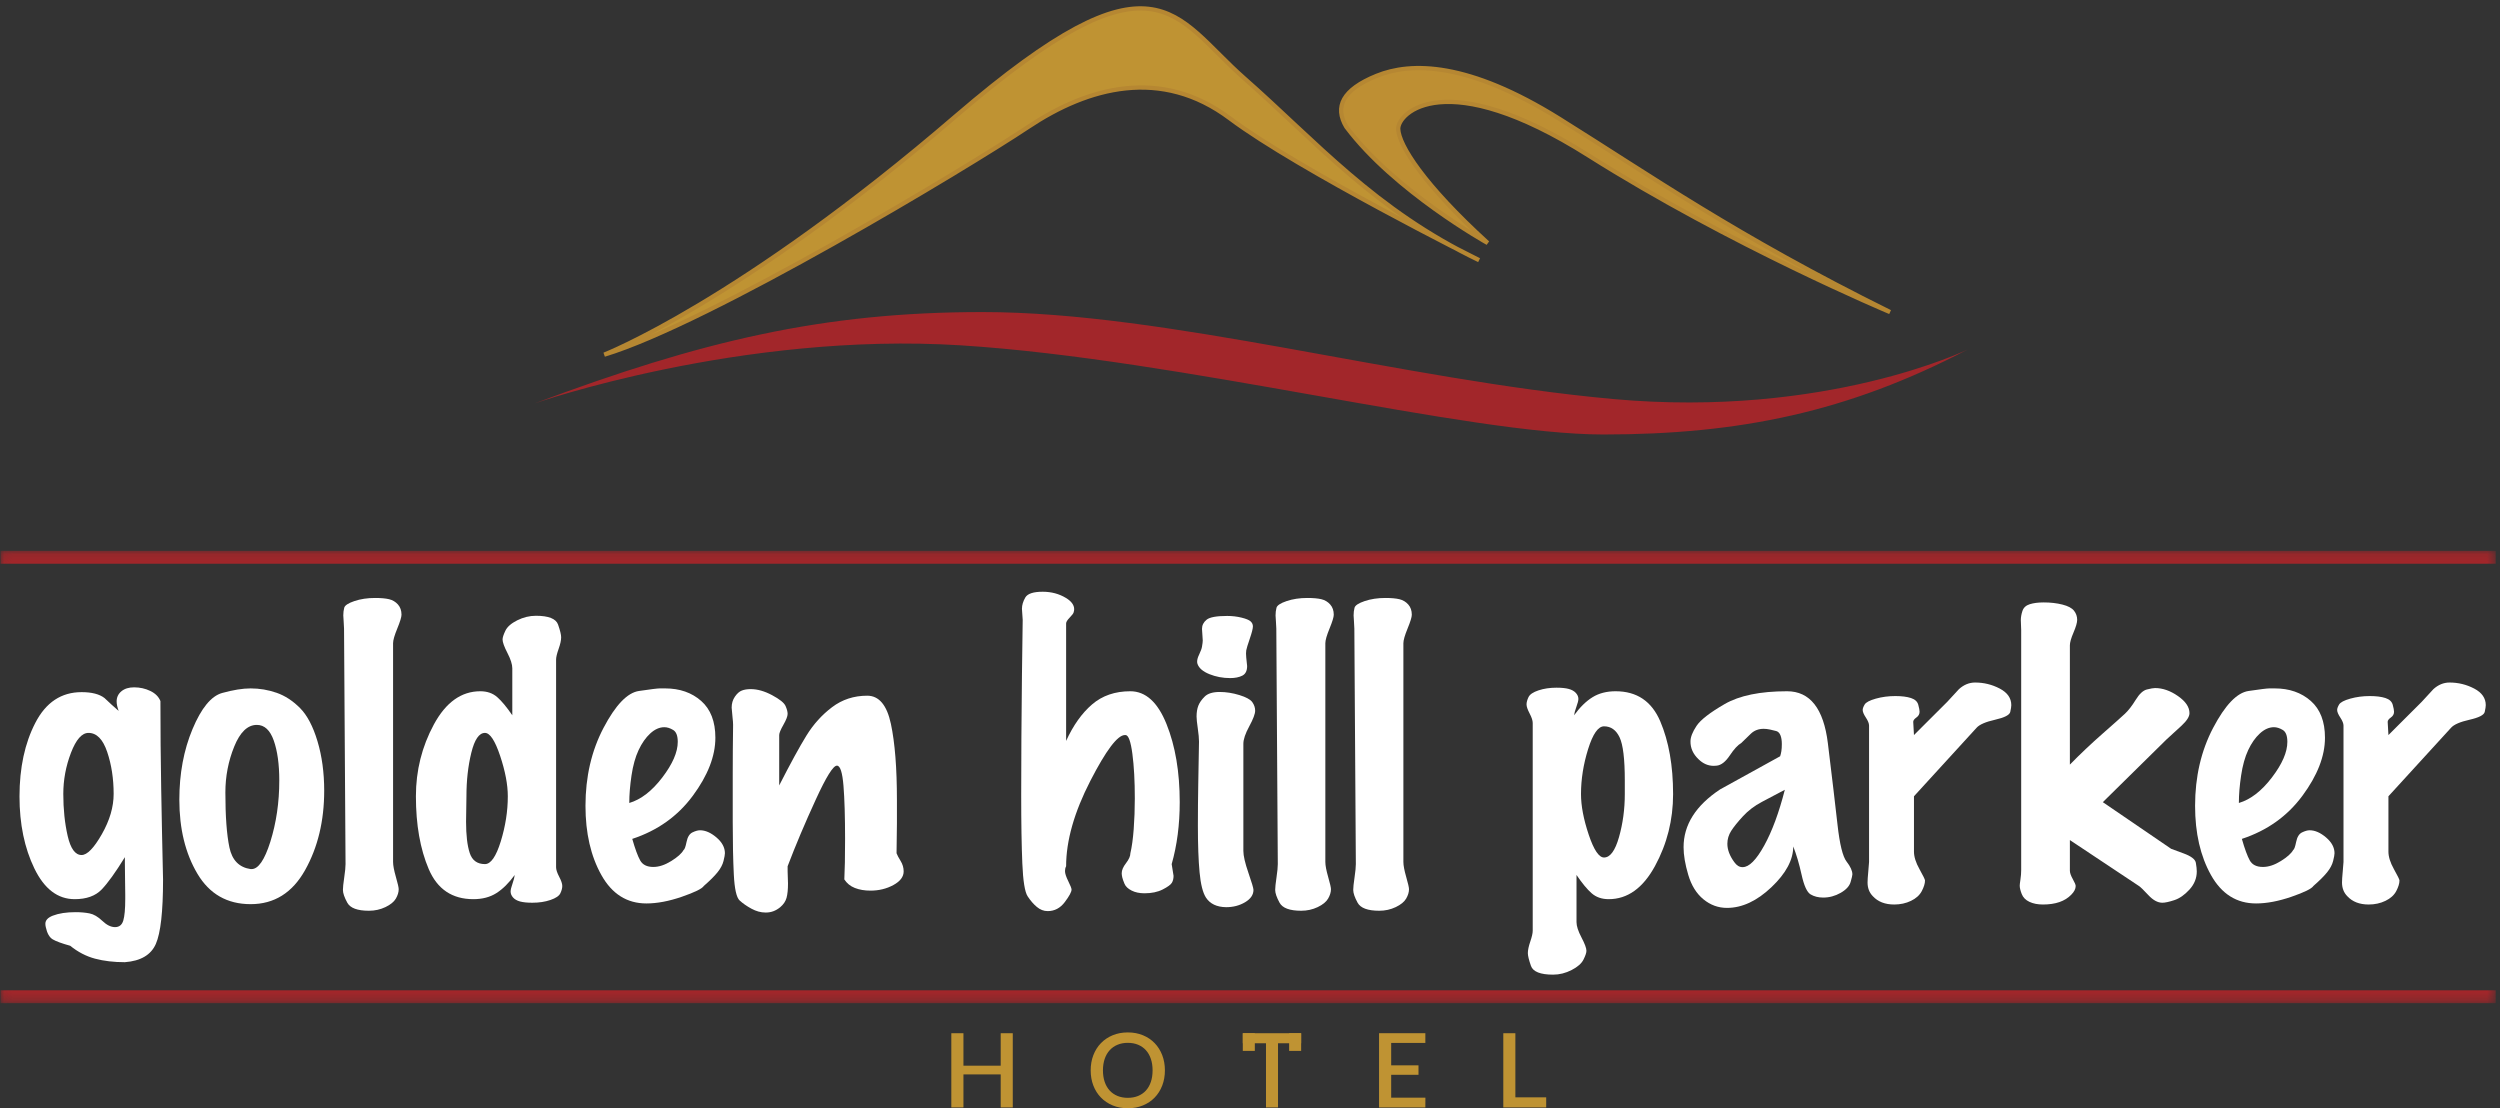 <?xml version="1.0" encoding="UTF-8"?>
<svg xmlns:xlink="http://www.w3.org/1999/xlink" width="291px" height="129px" viewBox="0 0 291 129" version="1.1" xmlns="http://www.w3.org/2000/svg">
    <rect x="0" y="0" width="291" height="129" fill="#333333" stroke="none"/>
    <!-- Generator: Sketch 48.2 (47327) - http://www.bohemiancoding.com/sketch -->
    <title>logo_Vector</title>
    <desc>Created with Sketch.</desc>
    <defs>
        <polygon id="path-1" points="0.06 0.116 290.5 0.116 290.5 52.769 0.06 52.769"></polygon>
    </defs>
    <g id="Page-1" stroke="none" stroke-width="1" fill="none" fill-rule="evenodd">
        <g id="logo_Vector">
            <path d="M7.368,92.418 C7.368,94.194 7.538,95.823 7.877,97.304 C8.218,98.784 8.757,99.524 9.495,99.524 C10.145,99.524 10.931,98.72 11.85,97.107 C12.769,95.496 13.228,93.933 13.228,92.418 C13.228,90.641 12.978,89.013 12.479,87.531 C11.98,86.051 11.253,85.31 10.298,85.31 C9.531,85.31 8.851,86.085 8.257,87.635 C7.664,89.184 7.368,90.778 7.368,92.418 Z M2.27,92.707 C2.27,89.364 2.885,86.505 4.117,84.129 C5.347,81.753 7.14,80.565 9.495,80.565 C10.682,80.565 11.571,80.794 12.165,81.252 C12.7,81.766 13.248,82.265 13.811,82.75 C13.655,82.32 13.577,81.953 13.577,81.647 C13.577,81.169 13.76,80.775 14.128,80.468 C14.496,80.16 14.987,80.006 15.602,80.006 C16.285,80.006 16.917,80.146 17.498,80.427 C18.079,80.707 18.471,81.101 18.674,81.605 C18.674,85.004 18.704,88.385 18.762,91.748 C18.819,95.111 18.893,98.657 18.979,102.387 C18.979,106.096 18.7,108.591 18.141,109.871 C17.581,111.15 16.379,111.86 14.535,111.999 C13.243,111.999 12.083,111.861 11.056,111.587 C10.028,111.312 9.066,110.812 8.171,110.086 C7.2,109.819 6.522,109.57 6.136,109.341 C5.751,109.111 5.481,108.633 5.327,107.906 C5.296,107.772 5.281,107.646 5.281,107.528 C5.281,107.122 5.57,106.808 6.149,106.582 C6.85,106.311 7.733,106.176 8.8,106.176 C9.395,106.176 9.935,106.224 10.421,106.32 C10.907,106.415 11.403,106.705 11.912,107.19 C12.419,107.674 12.912,107.917 13.391,107.917 C13.874,107.917 14.192,107.665 14.347,107.162 C14.501,106.659 14.579,105.811 14.579,104.62 L14.579,104.124 C14.579,103.581 14.571,103.006 14.557,102.396 C14.542,101.788 14.535,101.133 14.535,100.431 L14.535,99.775 C13.447,101.544 12.543,102.801 11.823,103.546 C11.102,104.291 10.059,104.663 8.692,104.663 C6.722,104.663 5.159,103.474 4.003,101.093 C2.848,98.713 2.27,95.917 2.27,92.707 Z"
                  id="Fill-1" fill="#ffffff"></path>
            <path d="M26.234,92.242 C26.234,95.016 26.39,97.147 26.703,98.637 C27.015,100.127 27.839,100.969 29.175,101.162 C29.219,101.162 29.255,101.162 29.284,101.162 C30.068,101.162 30.794,100.106 31.463,97.995 C32.16,95.774 32.509,93.395 32.509,90.855 C32.509,88.965 32.294,87.413 31.866,86.199 C31.437,84.985 30.78,84.378 29.894,84.378 C28.819,84.378 27.941,85.224 27.258,86.913 C26.575,88.603 26.234,90.38 26.234,92.242 Z M20.875,93.091 C20.875,90.049 21.387,87.305 22.411,84.86 C23.435,82.415 24.585,81.016 25.864,80.661 C27.142,80.308 28.246,80.13 29.175,80.13 C30.216,80.13 31.224,80.301 32.199,80.641 C33.174,80.981 34.081,81.572 34.919,82.413 C35.757,83.255 36.436,84.544 36.956,86.281 C37.477,88.019 37.737,89.936 37.737,92.035 C37.737,95.552 36.997,98.633 35.515,101.277 C34.034,103.922 31.921,105.244 29.175,105.244 C26.445,105.244 24.379,104.062 22.977,101.701 C21.576,99.339 20.875,96.469 20.875,93.091 Z"
                  id="Fill-2" fill="#ffffff"></path>
            <path d="M39.916,103.586 C39.916,103.31 39.966,102.826 40.068,102.136 C40.17,101.445 40.221,100.927 40.221,100.581 L40.046,73.168 C40.046,72.975 40.032,72.705 40.003,72.359 C39.974,72.015 39.959,71.772 39.959,71.635 C39.959,71.317 39.996,71.02 40.068,70.743 C40.141,70.468 40.533,70.208 41.245,69.967 C41.956,69.725 42.762,69.603 43.663,69.603 C44.345,69.603 44.889,69.652 45.294,69.749 C45.699,69.846 46.04,70.05 46.318,70.36 C46.596,70.671 46.735,71.068 46.735,71.552 C46.735,71.828 46.571,72.363 46.245,73.157 C45.918,73.952 45.754,74.521 45.754,74.867 L45.754,100.333 C45.754,100.733 45.863,101.313 46.081,102.073 C46.299,102.833 46.408,103.31 46.408,103.503 C46.408,103.849 46.299,104.211 46.081,104.591 C45.862,104.971 45.457,105.303 44.866,105.586 C44.274,105.868 43.634,106.011 42.944,106.011 C41.607,106.011 40.768,105.699 40.427,105.078 C40.086,104.456 39.916,103.959 39.916,103.586"
                  id="Fill-3" fill="#ffffff"></path>
            <path d="M54.25,95.65 C54.25,97.211 54.392,98.423 54.675,99.286 C54.958,100.15 55.55,100.581 56.451,100.581 C57.133,100.581 57.747,99.697 58.292,97.93 C58.836,96.161 59.109,94.414 59.109,92.686 C59.109,91.333 58.811,89.766 58.216,87.983 C57.62,86.201 57.032,85.31 56.451,85.31 C55.768,85.31 55.238,86.08 54.861,87.621 C54.483,89.161 54.294,90.85 54.294,92.686 C54.294,93.171 54.287,93.661 54.272,94.158 C54.258,94.655 54.25,95.152 54.25,95.65 Z M48.412,92.686 C48.412,89.689 49.109,86.902 50.503,84.326 C51.898,81.75 53.699,80.462 55.906,80.462 C56.701,80.462 57.357,80.689 57.877,81.146 C58.397,81.601 58.982,82.306 59.632,83.259 L59.632,77.789 C59.632,77.333 59.443,76.739 59.065,76.007 C58.688,75.274 58.499,74.75 58.499,74.432 C58.499,74.211 58.608,73.872 58.826,73.417 C59.043,72.961 59.504,72.557 60.209,72.204 C60.914,71.853 61.636,71.676 62.377,71.676 C63.858,71.676 64.719,72.018 64.959,72.702 C65.198,73.386 65.318,73.88 65.318,74.184 C65.318,74.528 65.22,74.977 65.024,75.53 C64.828,76.083 64.729,76.497 64.729,76.773 L64.729,100.954 C64.729,101.231 64.85,101.597 65.089,102.053 C65.329,102.509 65.449,102.868 65.449,103.13 C65.449,103.379 65.375,103.658 65.23,103.97 C65.085,104.28 64.7,104.542 64.076,104.757 C63.451,104.971 62.747,105.078 61.963,105.078 C61.367,105.078 60.892,105.029 60.536,104.933 C60.18,104.836 59.907,104.681 59.719,104.467 C59.53,104.252 59.435,104.021 59.435,103.772 C59.435,103.579 59.508,103.275 59.653,102.86 C59.798,102.446 59.886,102.108 59.915,101.846 C59.232,102.785 58.52,103.489 57.78,103.959 C57.039,104.429 56.146,104.663 55.1,104.663 C52.631,104.663 50.899,103.496 49.904,101.162 C48.909,98.827 48.412,96.002 48.412,92.686 Z"
                  id="Fill-4" fill="#ffffff"></path>
            <path d="M73.248,93.467 C74.608,93.064 75.888,92.076 77.089,90.503 C78.29,88.929 78.891,87.546 78.891,86.353 C78.891,85.646 78.713,85.184 78.359,84.97 C78.004,84.755 77.661,84.647 77.328,84.647 C76.764,84.647 76.217,84.89 75.689,85.375 C75.161,85.86 74.709,86.506 74.333,87.31 C73.956,88.114 73.682,89.099 73.508,90.264 C73.335,91.429 73.248,92.496 73.248,93.467 Z M68.15,93.8 C68.15,90.418 68.85,87.395 70.249,84.727 C71.649,82.061 73.023,80.629 74.372,80.43 C75.72,80.23 76.528,80.13 76.796,80.13 C77.063,80.13 77.27,80.13 77.415,80.13 C79.112,80.13 80.513,80.616 81.615,81.587 C82.718,82.558 83.269,83.986 83.269,85.874 C83.269,88.01 82.393,90.264 80.639,92.635 C78.885,95.006 76.537,96.677 73.595,97.647 C73.928,98.813 74.235,99.647 74.518,100.154 C74.799,100.66 75.31,100.913 76.047,100.913 C76.699,100.913 77.394,100.685 78.132,100.226 C78.871,99.768 79.349,99.34 79.566,98.943 C79.682,98.889 79.798,98.574 79.915,97.999 C80.031,97.425 80.259,97.055 80.601,96.891 C80.942,96.727 81.236,96.644 81.483,96.644 C82.107,96.644 82.747,96.925 83.4,97.483 C84.054,98.043 84.38,98.654 84.38,99.317 C84.38,99.483 84.326,99.784 84.217,100.219 C84.108,100.654 83.876,101.093 83.52,101.535 C83.164,101.977 82.63,102.509 81.919,103.13 C81.716,103.448 80.864,103.866 79.364,104.384 C77.864,104.901 76.491,105.161 75.245,105.161 C72.982,105.161 71.234,104.06 70.001,101.856 C68.767,99.654 68.15,96.969 68.15,93.8 Z"
                  id="Fill-5" fill="#ffffff"></path>
            <path d="M85.165,82.368 C85.165,81.885 85.29,81.46 85.541,81.094 C85.792,80.727 86.062,80.489 86.35,80.379 C86.638,80.268 86.981,80.213 87.38,80.213 C88.164,80.213 88.994,80.448 89.873,80.918 C90.752,81.388 91.272,81.806 91.435,82.171 C91.598,82.537 91.679,82.845 91.679,83.093 C91.679,83.37 91.516,83.795 91.188,84.367 C90.862,84.94 90.699,85.338 90.699,85.559 L90.699,91.423 C92.011,88.854 93.07,86.916 93.876,85.61 C94.681,84.306 95.673,83.207 96.852,82.316 C98.03,81.425 99.395,80.979 100.947,80.979 C102.317,80.979 103.235,82.074 103.702,84.264 C104.168,86.453 104.402,89.406 104.402,93.122 L104.402,95.837 C104.402,96.431 104.395,97.017 104.38,97.598 C104.365,98.178 104.358,98.751 104.358,99.317 C104.44,99.539 104.599,99.839 104.834,100.219 C105.069,100.599 105.186,101.003 105.186,101.431 C105.186,102.053 104.789,102.581 103.994,103.017 C103.198,103.451 102.307,103.669 101.319,103.669 C100.633,103.669 100.029,103.565 99.504,103.358 C98.979,103.151 98.571,102.819 98.28,102.363 C98.309,101.797 98.331,101.131 98.345,100.364 C98.36,99.598 98.367,98.696 98.367,97.66 C98.367,95.063 98.305,92.998 98.181,91.465 C98.056,89.931 97.81,89.15 97.441,89.123 L97.418,89.123 C96.988,89.109 96.165,90.429 94.952,93.081 C93.707,95.788 92.616,98.371 91.679,100.83 L91.679,101.431 C91.708,102.053 91.723,102.522 91.723,102.84 C91.723,103.545 91.666,104.101 91.554,104.508 C91.441,104.915 91.197,105.278 90.82,105.596 C90.317,106.011 89.766,106.218 89.165,106.218 C89.151,106.218 89.131,106.218 89.102,106.218 C88.558,106.218 88.013,106.069 87.469,105.772 C86.924,105.475 86.467,105.157 86.097,104.819 C85.727,104.48 85.5,103.469 85.416,101.783 C85.332,100.099 85.29,98.054 85.29,95.65 C85.29,93.896 85.29,92.079 85.29,90.2 C85.29,88.322 85.305,86.381 85.332,84.378 C85.332,84.157 85.311,83.874 85.27,83.528 C85.227,83.184 85.193,82.796 85.165,82.368"
                  id="Fill-6" fill="#ffffff"></path>
            <path d="M118.868,92.563 C118.868,90.753 118.875,88.532 118.89,85.9 C118.904,83.27 118.926,80.842 118.955,78.617 C118.984,76.394 119.013,74.238 119.042,72.152 C119.042,72.015 119.027,71.804 118.999,71.521 C118.969,71.237 118.955,71.02 118.955,70.868 C118.955,70.439 119.084,70.001 119.343,69.552 C119.602,69.104 120.278,68.879 121.373,68.879 C122.378,68.879 123.281,69.12 124.079,69.603 C124.715,69.991 125.033,70.426 125.033,70.909 C125.033,71.034 125.01,71.165 124.963,71.303 C124.932,71.414 124.779,71.61 124.506,71.894 C124.233,72.177 124.096,72.401 124.096,72.567 L124.096,86.243 C124.921,84.434 125.928,83.017 127.115,81.995 C128.303,80.973 129.787,80.462 131.568,80.462 C133.354,80.462 134.76,81.736 135.784,84.284 C136.808,86.833 137.32,89.862 137.32,93.371 C137.32,95.995 137.008,98.399 136.383,100.581 C136.441,100.982 136.493,101.3 136.536,101.535 C136.58,101.769 136.602,101.907 136.602,101.949 C136.602,102.267 136.536,102.536 136.405,102.757 C136.274,102.978 135.918,103.237 135.338,103.534 C134.757,103.831 134.052,103.979 133.225,103.979 C132.634,103.979 132.129,103.873 131.712,103.658 C131.294,103.444 131.021,103.182 130.891,102.871 C130.761,102.561 130.675,102.311 130.631,102.125 C130.588,101.938 130.567,101.776 130.567,101.639 C130.567,101.293 130.735,100.902 131.071,100.468 C131.408,100.032 131.576,99.649 131.576,99.317 C131.748,98.586 131.877,97.649 131.963,96.51 C132.048,95.37 132.092,94.179 132.092,92.936 C132.092,90.905 131.998,89.175 131.809,87.745 C131.621,86.315 131.36,85.587 131.027,85.559 C130.998,85.559 130.969,85.559 130.94,85.559 C130.085,85.559 128.746,87.334 126.92,90.884 C125.038,94.545 124.096,97.86 124.096,100.83 C124.009,100.996 123.966,101.183 123.966,101.39 C123.966,101.666 124.093,102.06 124.347,102.57 C124.601,103.082 124.728,103.406 124.728,103.545 C124.728,103.821 124.465,104.308 123.939,105.006 C123.414,105.703 122.75,106.052 121.951,106.052 C121.492,106.052 121.07,105.89 120.685,105.564 C120.299,105.24 119.944,104.829 119.618,104.332 C119.292,103.835 119.085,102.561 118.999,100.509 C118.911,98.458 118.868,95.809 118.868,92.563"
                  id="Fill-7" fill="#ffffff"></path>
            <path d="M139.39,77.283 C139.361,77.202 139.347,77.113 139.347,77.018 C139.347,76.789 139.419,76.524 139.564,76.227 C139.768,75.793 139.884,75.476 139.913,75.272 C139.971,74.934 140,74.696 140,74.561 C140,74.426 139.985,74.199 139.957,73.881 C139.927,73.563 139.913,73.335 139.913,73.2 C139.913,72.78 140.092,72.425 140.45,72.134 C140.808,71.843 141.604,71.696 142.836,71.696 C143.423,71.696 143.98,71.761 144.507,71.89 C145.033,72.018 145.387,72.164 145.568,72.326 C145.748,72.489 145.838,72.685 145.838,72.915 C145.838,73.159 145.718,73.634 145.477,74.338 C145.236,75.042 145.098,75.495 145.063,75.698 C145.029,75.915 145.029,76.196 145.063,76.542 C145.098,76.887 145.132,77.215 145.166,77.526 C145.166,78.082 144.98,78.454 144.608,78.644 C144.235,78.834 143.764,78.929 143.194,78.929 C142.334,78.929 141.528,78.776 140.774,78.472 C140.021,78.167 139.559,77.771 139.39,77.283 Z M139.281,83.404 C139.281,82.921 139.348,82.503 139.482,82.15 C139.617,81.798 139.864,81.442 140.225,81.083 C140.585,80.725 141.169,80.545 141.975,80.545 C142.723,80.545 143.487,80.666 144.271,80.907 C145.053,81.149 145.554,81.425 145.772,81.736 C145.99,82.047 146.1,82.375 146.1,82.721 C146.1,83.093 145.871,83.701 145.414,84.544 C144.956,85.387 144.728,86.063 144.728,86.574 L144.728,99.048 C144.728,99.615 144.924,100.464 145.316,101.597 C145.708,102.729 145.904,103.393 145.904,103.586 C145.904,104.152 145.58,104.629 144.935,105.016 C144.288,105.402 143.551,105.596 142.723,105.596 C141.634,105.582 140.85,105.209 140.371,104.477 C140.007,103.911 139.76,102.93 139.63,101.535 C139.499,100.14 139.434,98.323 139.434,96.085 C139.434,94.497 139.448,92.884 139.477,91.247 C139.506,89.61 139.535,87.97 139.564,86.325 C139.564,85.953 139.517,85.441 139.423,84.792 C139.328,84.144 139.281,83.681 139.281,83.404 Z"
                  id="Fill-8" fill="#ffffff"></path>
            <path d="M148.432,103.586 C148.432,103.31 148.482,102.826 148.584,102.136 C148.686,101.445 148.736,100.927 148.736,100.581 L148.563,73.168 C148.563,72.975 148.548,72.705 148.519,72.359 C148.489,72.015 148.475,71.772 148.475,71.635 C148.475,71.317 148.511,71.02 148.584,70.743 C148.656,70.468 149.049,70.208 149.761,69.967 C150.472,69.725 151.278,69.603 152.179,69.603 C152.861,69.603 153.404,69.652 153.81,69.749 C154.215,69.846 154.556,70.05 154.834,70.36 C155.111,70.671 155.25,71.068 155.25,71.552 C155.25,71.828 155.087,72.363 154.76,73.157 C154.434,73.952 154.27,74.521 154.27,74.867 L154.27,100.333 C154.27,100.733 154.379,101.313 154.597,102.073 C154.814,102.833 154.924,103.31 154.924,103.503 C154.924,103.849 154.814,104.211 154.596,104.591 C154.378,104.971 153.973,105.303 153.382,105.586 C152.79,105.868 152.149,106.011 151.46,106.011 C150.122,106.011 149.283,105.699 148.942,105.078 C148.602,104.456 148.432,103.959 148.432,103.586"
                  id="Fill-9" fill="#ffffff"></path>
            <path d="M157.516,103.586 C157.516,103.31 157.566,102.826 157.668,102.136 C157.77,101.445 157.82,100.927 157.82,100.581 L157.646,73.168 C157.646,72.975 157.632,72.705 157.603,72.359 C157.573,72.015 157.559,71.772 157.559,71.635 C157.559,71.317 157.595,71.02 157.668,70.743 C157.74,70.468 158.133,70.208 158.845,69.967 C159.556,69.725 160.362,69.603 161.263,69.603 C161.945,69.603 162.488,69.652 162.894,69.749 C163.299,69.846 163.64,70.05 163.918,70.36 C164.195,70.671 164.334,71.068 164.334,71.552 C164.334,71.828 164.171,72.363 163.844,73.157 C163.518,73.952 163.354,74.521 163.354,74.867 L163.354,100.333 C163.354,100.733 163.463,101.313 163.681,102.073 C163.898,102.833 164.008,103.31 164.008,103.503 C164.008,103.849 163.898,104.211 163.68,104.591 C163.462,104.971 163.057,105.303 162.466,105.586 C161.874,105.868 161.233,106.011 160.544,106.011 C159.206,106.011 158.367,105.699 158.026,105.078 C157.686,104.456 157.516,103.959 157.516,103.586"
                  id="Fill-10" fill="#ffffff"></path>
            <path d="M184.029,92.438 C184.029,93.792 184.326,95.36 184.922,97.142 C185.518,98.924 186.113,99.814 186.709,99.814 C187.42,99.814 188.001,99.024 188.451,97.442 C188.901,95.86 189.127,94.192 189.127,92.438 L189.127,90.863 C189.127,88.35 188.923,86.668 188.517,85.818 C188.11,84.969 187.507,84.544 186.709,84.544 C186.025,84.544 185.408,85.428 184.856,87.196 C184.305,88.964 184.029,90.712 184.029,92.438 Z M177.689,81.995 C177.689,81.746 177.766,81.464 177.918,81.146 C178.07,80.828 178.459,80.565 179.084,80.358 C179.708,80.15 180.405,80.047 181.175,80.047 C181.771,80.047 182.246,80.096 182.602,80.192 C182.958,80.289 183.233,80.444 183.43,80.658 C183.626,80.873 183.724,81.105 183.724,81.352 C183.724,81.546 183.647,81.85 183.495,82.265 C183.343,82.679 183.252,83.011 183.223,83.259 C183.905,82.319 184.62,81.619 185.369,81.156 C186.116,80.693 187.014,80.462 188.06,80.462 C190.528,80.462 192.261,81.629 193.255,83.964 C194.25,86.298 194.748,89.123 194.748,92.438 C194.748,95.435 194.047,98.223 192.646,100.799 C191.243,103.376 189.446,104.663 187.253,104.663 C186.454,104.663 185.794,104.436 185.271,103.979 C184.748,103.523 184.16,102.812 183.506,101.846 L183.506,107.337 C183.506,107.792 183.698,108.386 184.083,109.118 C184.468,109.851 184.661,110.368 184.661,110.673 C184.661,110.894 184.548,111.232 184.323,111.687 C184.098,112.144 183.637,112.551 182.939,112.91 C182.242,113.269 181.523,113.449 180.783,113.449 C179.302,113.449 178.44,113.107 178.201,112.424 C177.962,111.739 177.842,111.246 177.842,110.942 C177.842,110.597 177.937,110.147 178.125,109.595 C178.313,109.042 178.408,108.628 178.408,108.352 L178.408,84.15 C178.408,83.874 178.288,83.508 178.049,83.052 C177.81,82.596 177.689,82.243 177.689,81.995 Z"
                  id="Fill-11" fill="#ffffff"></path>
            <path d="M201.065,98.216 C201.065,98.907 201.334,99.62 201.872,100.353 C202.147,100.74 202.46,100.934 202.809,100.934 C202.823,100.934 202.837,100.934 202.852,100.934 C203.593,100.934 204.424,100.101 205.347,98.434 C206.269,96.767 207.071,94.599 207.754,91.93 C206.839,92.414 205.949,92.884 205.085,93.34 C204.221,93.797 203.483,94.356 202.874,95.021 C202.264,95.684 201.81,96.248 201.513,96.712 C201.215,97.175 201.065,97.677 201.065,98.216 Z M195.968,98.61 C195.968,96.01 197.384,93.768 200.216,91.888 C202.539,90.615 204.871,89.329 207.209,88.029 C207.267,87.863 207.314,87.666 207.351,87.438 C207.387,87.21 207.405,86.936 207.405,86.618 C207.405,86.189 207.351,85.844 207.242,85.581 C207.133,85.317 206.97,85.155 206.752,85.093 C206.534,85.031 206.29,84.973 206.021,84.917 C205.753,84.861 205.51,84.834 205.292,84.834 C204.696,84.834 204.199,85.023 203.8,85.403 C203.4,85.783 203.026,86.146 202.678,86.491 C202.285,86.713 201.843,87.192 201.349,87.932 C200.854,88.671 200.347,89.068 199.824,89.123 C199.707,89.137 199.592,89.144 199.476,89.144 C198.821,89.144 198.233,88.889 197.711,88.377 C197.071,87.77 196.759,87.071 196.773,86.284 C196.773,85.801 197.006,85.207 197.471,84.502 C197.936,83.798 199.028,82.948 200.75,81.953 C202.471,80.959 204.893,80.462 208.016,80.462 C210.688,80.462 212.271,82.48 212.765,86.519 C213.258,90.556 213.632,93.716 213.887,95.997 C214.141,98.278 214.493,99.709 214.943,100.289 C215.394,100.869 215.618,101.365 215.618,101.779 C215.618,101.89 215.55,102.185 215.411,102.665 C215.273,103.145 214.885,103.567 214.246,103.932 C213.606,104.295 212.932,104.477 212.22,104.477 C211.653,104.477 211.163,104.353 210.749,104.105 C210.336,103.858 209.987,103.095 209.704,101.815 C209.421,100.536 209.097,99.44 208.734,98.527 C208.734,100.084 207.888,101.665 206.196,103.27 C204.504,104.876 202.779,105.679 201.022,105.679 C200.005,105.679 199.09,105.345 198.277,104.677 C197.464,104.008 196.875,103.061 196.513,101.835 C196.149,100.608 195.968,99.533 195.968,98.61 Z"
                  id="Fill-12" fill="#ffffff"></path>
            <path d="M216.817,82.638 C216.817,82.472 216.894,82.261 217.046,82.005 C217.199,81.75 217.632,81.522 218.346,81.321 C219.059,81.121 219.816,81.021 220.617,81.021 C221.361,81.021 221.966,81.098 222.434,81.249 C222.9,81.401 223.185,81.663 223.287,82.036 C223.389,82.409 223.439,82.679 223.439,82.845 C223.439,83.121 223.316,83.346 223.069,83.517 C222.822,83.69 222.699,83.86 222.699,84.025 L222.786,85.559 L226.649,81.705 C227.101,81.222 227.56,80.725 228.025,80.213 C228.592,79.702 229.218,79.446 229.902,79.446 C230.921,79.446 231.878,79.682 232.772,80.15 C233.667,80.621 234.115,81.263 234.115,82.078 C234.115,82.243 234.075,82.506 233.995,82.865 C233.915,83.225 233.325,83.528 232.227,83.777 C231.128,84.025 230.411,84.337 230.077,84.709 L222.786,92.686 L222.786,99.131 C222.786,99.726 223,100.405 223.429,101.172 C223.857,101.938 224.071,102.378 224.071,102.488 C224.071,102.833 223.946,103.244 223.697,103.721 C223.447,104.197 223.027,104.577 222.438,104.86 C221.848,105.144 221.197,105.285 220.486,105.285 C219.416,105.285 218.585,104.96 217.992,104.311 C217.586,103.896 217.384,103.365 217.384,102.716 C217.384,102.453 217.412,102.019 217.471,101.41 C217.528,100.803 217.558,100.443 217.558,100.333 L217.558,84.461 C217.558,84.212 217.435,83.901 217.188,83.528 C216.94,83.155 216.817,82.858 216.817,82.638"
                  id="Fill-13" fill="#ffffff"></path>
            <path d="M235.096,103.089 C235.096,102.978 235.124,102.736 235.181,102.363 C235.237,101.99 235.266,101.625 235.266,101.266 L235.266,73.334 C235.237,72.851 235.224,72.471 235.224,72.194 C235.224,71.849 235.287,71.486 235.415,71.106 C235.543,70.726 235.826,70.468 236.267,70.329 C236.707,70.191 237.247,70.122 237.887,70.122 C238.678,70.122 239.402,70.205 240.06,70.371 C240.716,70.536 241.167,70.774 241.414,71.086 C241.66,71.396 241.783,71.752 241.783,72.152 C241.783,72.471 241.642,72.961 241.358,73.624 C241.075,74.287 240.934,74.784 240.934,75.115 C240.934,79.563 240.934,82.606 240.934,84.243 C240.934,85.88 240.934,87.465 240.934,88.999 C242.154,87.756 243.425,86.554 244.746,85.394 C246.068,84.232 246.933,83.463 247.339,83.083 C247.745,82.703 248.163,82.164 248.592,81.467 C249.02,80.769 249.456,80.365 249.898,80.255 C250.342,80.144 250.657,80.089 250.847,80.089 C251.732,80.089 252.622,80.399 253.516,81.021 C254.408,81.642 254.855,82.306 254.855,83.011 C254.855,83.411 254.55,83.894 253.94,84.461 C253.33,85.027 252.742,85.566 252.176,86.077 L244.769,93.371 L252.72,98.8 C252.778,98.827 253.254,99.004 254.147,99.328 C255.04,99.652 255.523,100.019 255.596,100.426 C255.668,100.834 255.705,101.169 255.705,101.431 C255.705,102.219 255.422,102.923 254.855,103.545 C254.289,104.166 253.7,104.577 253.091,104.777 C252.48,104.978 252.016,105.078 251.696,105.078 C251.158,105.078 250.614,104.78 250.063,104.186 C249.51,103.593 249.147,103.241 248.973,103.13 L240.934,97.784 L240.934,101.349 C240.934,101.597 241.046,101.922 241.271,102.322 C241.497,102.723 241.609,102.992 241.609,103.13 C241.609,103.462 241.438,103.801 241.095,104.145 C240.362,104.905 239.265,105.285 237.802,105.285 C237.19,105.285 236.665,105.182 236.225,104.975 C235.784,104.768 235.485,104.463 235.329,104.062 C235.173,103.662 235.096,103.337 235.096,103.089"
                  id="Fill-14" fill="#ffffff"></path>
            <path d="M260.605,93.467 C261.966,93.064 263.246,92.076 264.447,90.503 C265.648,88.929 266.248,87.546 266.248,86.353 C266.248,85.646 266.071,85.184 265.717,84.97 C265.362,84.755 265.019,84.647 264.686,84.647 C264.122,84.647 263.575,84.89 263.047,85.375 C262.519,85.86 262.067,86.506 261.69,87.31 C261.314,88.114 261.04,89.099 260.866,90.264 C260.692,91.429 260.605,92.496 260.605,93.467 Z M255.508,93.8 C255.508,90.418 256.208,87.395 257.607,84.727 C259.008,82.061 260.381,80.629 261.729,80.43 C263.078,80.23 263.887,80.13 264.154,80.13 C264.422,80.13 264.628,80.13 264.772,80.13 C266.471,80.13 267.87,80.616 268.974,81.587 C270.076,82.558 270.627,83.986 270.627,85.874 C270.627,88.01 269.751,90.264 267.997,92.635 C266.243,95.006 263.896,96.677 260.953,97.647 C261.286,98.813 261.593,99.647 261.875,100.154 C262.157,100.66 262.667,100.913 263.405,100.913 C264.057,100.913 264.752,100.685 265.49,100.226 C266.229,99.768 266.707,99.34 266.924,98.943 C267.04,98.889 267.156,98.574 267.272,97.999 C267.389,97.425 267.617,97.055 267.959,96.891 C268.3,96.727 268.594,96.644 268.841,96.644 C269.465,96.644 270.104,96.925 270.758,97.483 C271.412,98.043 271.738,98.654 271.738,99.317 C271.738,99.483 271.684,99.784 271.575,100.219 C271.466,100.654 271.233,101.093 270.878,101.535 C270.521,101.977 269.988,102.509 269.276,103.13 C269.074,103.448 268.222,103.866 266.723,104.384 C265.222,104.901 263.849,105.161 262.603,105.161 C260.341,105.161 258.593,104.06 257.358,101.856 C256.125,99.654 255.508,96.969 255.508,93.8 Z"
                  id="Fill-15" fill="#ffffff"></path>
            <g id="Group-19" transform="translate(70, 0)">
                <path d="M202.044,82.638 C202.044,82.472 202.12,82.261 202.272,82.005 C202.426,81.75 202.858,81.522 203.572,81.321 C204.285,81.121 205.043,81.021 205.844,81.021 C206.588,81.021 207.192,81.098 207.66,81.249 C208.127,81.401 208.411,81.663 208.514,82.036 C208.615,82.409 208.666,82.679 208.666,82.845 C208.666,83.121 208.543,83.346 208.296,83.517 C208.049,83.69 207.926,83.86 207.926,84.025 L208.013,85.559 L211.876,81.705 C212.327,81.222 212.786,80.725 213.252,80.213 C213.818,79.702 214.444,79.446 215.129,79.446 C216.147,79.446 217.104,79.682 217.999,80.15 C218.894,80.621 219.342,81.263 219.342,82.078 C219.342,82.243 219.302,82.506 219.222,82.865 C219.142,83.225 218.552,83.528 217.453,83.777 C216.354,84.025 215.638,84.337 215.304,84.709 L208.013,92.686 L208.013,99.131 C208.013,99.726 208.227,100.405 208.655,101.172 C209.084,101.938 209.298,102.378 209.298,102.488 C209.298,102.833 209.173,103.244 208.924,103.721 C208.674,104.197 208.254,104.577 207.664,104.86 C207.074,105.144 206.424,105.285 205.713,105.285 C204.643,105.285 203.812,104.96 203.219,104.311 C202.813,103.896 202.61,103.365 202.61,102.716 C202.61,102.453 202.639,102.019 202.697,101.41 C202.755,100.803 202.784,100.443 202.784,100.333 L202.784,84.461 C202.784,84.212 202.661,83.901 202.414,83.528 C202.167,83.155 202.044,82.858 202.044,82.638"
                      id="Fill-16" fill="#ffffff"></path>
                <path d="M0.333,41.283 C0.333,41.283 16.166,35.116 41.333,13.449 C64.667,-6.551 66.5,1.783 74.833,9.116 C83.167,16.449 90,24.449 102.167,30.283 C102.167,30.283 81.167,19.783 73.167,13.783 C65.167,7.783 56.667,10.116 49.667,14.783 C42.667,19.449 12.5,37.616 0.333,41.283" id="Fill-18"
                      fill="#BF9333"></path>
            </g>
            <path d="M173.167,28.283 C173.167,28.283 162.333,22.259 156.708,14.759 C155.333,12.449 156.25,10.449 160.25,8.824 C164.25,7.199 170.875,7.199 181.5,13.824 C192.125,20.449 201.917,27.366 220,36.324 C220,36.324 201.5,28.574 184.875,18.074 C168.25,7.574 162.688,13.137 162.75,15.012 C162.813,16.887 165.708,21.491 173.167,28.283"
                  id="Fill-20" fill="#BE8F33"></path>
            <path d="M70.333,41.283 C70.333,41.283 86.166,35.116 111.333,13.449 C134.667,-6.551 136.5,1.783 144.833,9.116 C153.167,16.449 160,24.449 172.167,30.283 C172.167,30.283 151.167,19.783 143.167,13.783 C135.167,7.783 126.667,10.116 119.667,14.783 C112.667,19.449 82.5,37.616 70.333,41.283 Z M173.167,28.283 C173.167,28.283 162.333,22.259 156.708,14.759 C155.333,12.449 156.25,10.449 160.25,8.824 C164.25,7.199 170.875,7.199 181.5,13.824 C192.125,20.449 201.917,27.366 220,36.324 C220,36.324 201.5,28.574 184.875,18.074 C168.25,7.574 162.688,13.137 162.75,15.012 C162.813,16.887 165.708,21.491 173.167,28.283 Z"
                  id="Stroke-21" stroke="#B68732" stroke-width="0.5"></path>
            <path d="M62.25,46.949 C62.25,46.949 86.25,38.574 111.875,40.199 C137.5,41.824 170.75,50.574 186.625,50.574 C202.5,50.574 215.125,47.949 229,40.699 C229,40.699 212.567,48.699 187.784,46.449 C163,44.199 135.875,36.324 114.375,36.324 C95.75,36.324 81.625,39.699 62.25,46.949" id="Fill-23"
                  fill="#A2262A"></path>
            <g id="Group-27" transform="translate(0, 64)">
                <mask id="mask-2" fill="white">
                    <use xlink:href="#path-1"></use>
                </mask>
                <g id="Clip-25"></g>
                <polygon id="Fill-24" fill="#A2262A" mask="url(#mask-2)" points="0.06 1.616 290.5 1.616 290.5 0.116 0.06 0.116"></polygon>
                <polygon id="Fill-26" fill="#A2262A" mask="url(#mask-2)" points="0.06 52.769 290.5 52.769 290.5 51.269 0.06 51.269"></polygon>
            </g>
            <polyline id="Fill-28" fill="#BF9333" points="117.887 120.267 117.887 128.906 116.482 128.906 116.482 125.061 112.145 125.061 112.145 128.906 110.734 128.906 110.734 120.267 112.145 120.267 112.145 124.046 116.482 124.046 116.482 120.267 117.887 120.267"></polyline>
            <path d="M134.161,124.59 C134.161,124.094 134.094,123.648 133.959,123.252 C133.826,122.856 133.634,122.52 133.384,122.244 C133.134,121.968 132.831,121.756 132.475,121.608 C132.119,121.46 131.719,121.386 131.275,121.386 C130.834,121.386 130.437,121.46 130.081,121.608 C129.725,121.756 129.421,121.968 129.168,122.244 C128.917,122.52 128.723,122.856 128.587,123.252 C128.451,123.648 128.383,124.094 128.383,124.59 C128.383,125.09 128.451,125.538 128.587,125.935 C128.723,126.33 128.917,126.665 129.168,126.939 C129.421,127.213 129.725,127.423 130.081,127.569 C130.437,127.715 130.834,127.788 131.275,127.788 C131.719,127.788 132.119,127.715 132.475,127.569 C132.831,127.423 133.134,127.213 133.384,126.939 C133.634,126.665 133.826,126.33 133.959,125.935 C134.094,125.538 134.161,125.09 134.161,124.59 Z M135.595,124.59 C135.595,125.23 135.491,125.82 135.283,126.36 C135.075,126.9 134.782,127.365 134.404,127.755 C134.026,128.145 133.572,128.45 133.042,128.67 C132.512,128.891 131.923,129 131.275,129 C130.631,129 130.043,128.891 129.514,128.67 C128.983,128.45 128.529,128.145 128.149,127.755 C127.769,127.365 127.475,126.9 127.267,126.36 C127.059,125.82 126.955,125.23 126.955,124.59 C126.955,123.95 127.059,123.36 127.267,122.82 C127.475,122.28 127.769,121.814 128.149,121.422 C128.529,121.03 128.983,120.725 129.514,120.504 C130.043,120.284 130.631,120.174 131.275,120.174 C131.923,120.174 132.512,120.284 133.042,120.504 C133.572,120.725 134.026,121.03 134.404,121.422 C134.782,121.814 135.075,122.28 135.283,122.82 C135.491,123.36 135.595,123.95 135.595,124.59 Z"
                  id="Fill-29" fill="#BF9333"></path>
            <polyline id="Fill-30" fill="#BF9333" points="151.454 121.436 148.76 121.436 148.76 128.906 147.361 128.906 147.361 121.436 144.662 121.436 144.662 120.267 151.454 120.267 151.454 121.436"></polyline>
            <polyline id="Fill-31" fill="#BF9333" points="165.917 127.772 165.911 128.906 160.522 128.906 160.522 120.267 165.911 120.267 165.911 121.4 161.933 121.4 161.933 124.004 165.113 124.004 165.113 125.103 161.933 125.103 161.933 127.772 165.917 127.772"></polyline>
            <polyline id="Fill-32" fill="#BF9333" points="179.977 127.73 179.977 128.906 174.984 128.906 174.984 120.267 176.389 120.267 176.389 127.73 179.977 127.73"></polyline>
            <polygon id="Fill-33" fill="#BF9333" points="144.662 122.324 146.061 122.324 146.061 120.267 144.662 120.267"></polygon>
            <polygon id="Fill-34" fill="#BF9333" points="150.056 122.324 151.454 122.324 151.454 120.267 150.056 120.267"></polygon>
        </g>
    </g>
</svg>
